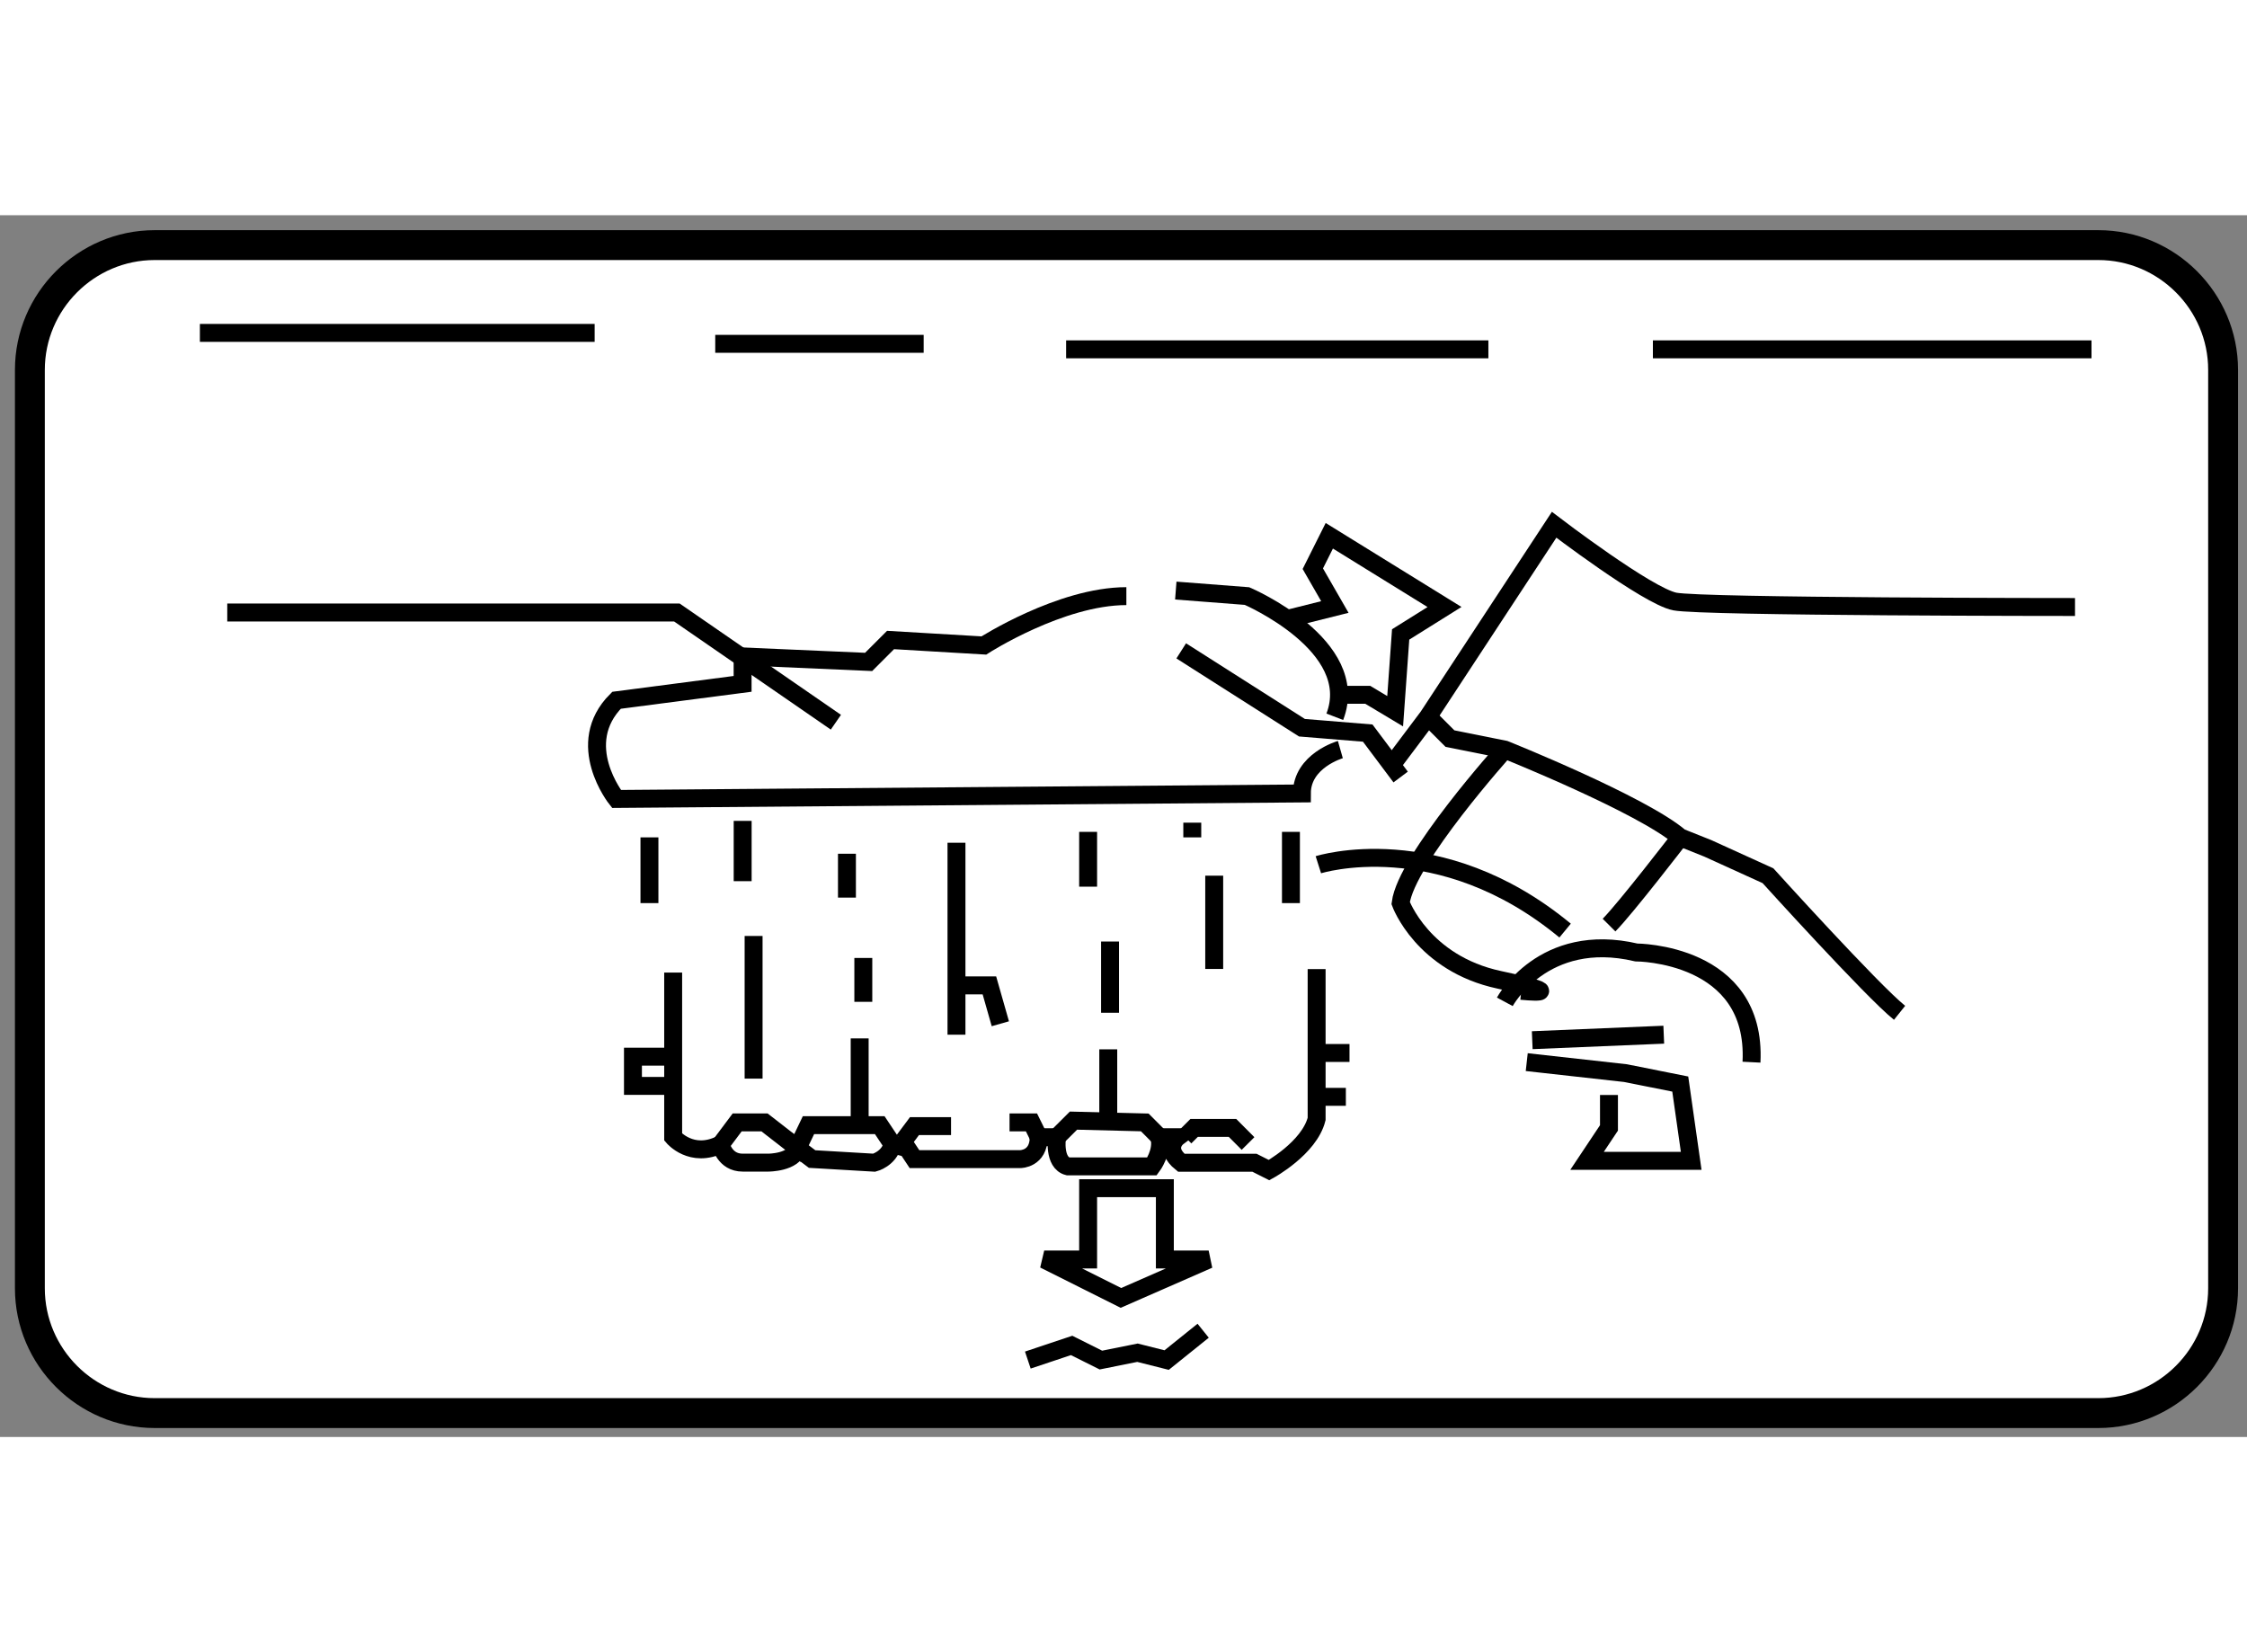 <?xml version="1.0" encoding="utf-8"?>
<!-- Generator: Adobe Illustrator 15.1.0, SVG Export Plug-In . SVG Version: 6.00 Build 0)  -->
<!DOCTYPE svg PUBLIC "-//W3C//DTD SVG 1.1//EN" "http://www.w3.org/Graphics/SVG/1.1/DTD/svg11.dtd">
<svg version="1.1" xmlns="http://www.w3.org/2000/svg" xmlns:xlink="http://www.w3.org/1999/xlink" x="0px" y="0px" width="244.8px"
	 height="180px" viewBox="154.015 25.814 37.602 20.445" enable-background="new 0 0 244.8 180" xml:space="preserve">
	
<rect x="154.015" y="25.814" width="37.602" height="20.445" fill="#808080" stroke="none"/>
	
<g><path fill="#FFFFFF" stroke="#000000" stroke-width="0.5" d="M191.217,43.771c0,1.148-0.939,2.088-2.088,2.088h-32.526
			c-1.148,0-2.088-0.939-2.088-2.088V28.402c0-1.148,0.939-2.088,2.088-2.088h32.526c1.148,0,2.088,0.939,2.088,2.088V43.771z"></path><line fill="none" stroke="#000000" stroke-width="0.3" x1="157.36" y1="27.783" x2="163.966" y2="27.783"></line><line fill="none" stroke="#000000" stroke-width="0.3" x1="165.984" y1="27.966" x2="169.472" y2="27.966"></line><line fill="none" stroke="#000000" stroke-width="0.3" x1="171.856" y1="28.058" x2="178.922" y2="28.058"></line><line fill="none" stroke="#000000" stroke-width="0.3" x1="181.675" y1="28.058" x2="189.015" y2="28.058"></line><polyline fill="none" stroke="#000000" stroke-width="0.3" points="157.818,32.462 165.342,32.462 168.003,34.298 		"></polyline><path fill="none" stroke="#000000" stroke-width="0.3" d="M173.691,32.095l1.192,0.092c0,0,1.928,0.826,1.469,2.02"></path><polyline fill="none" stroke="#000000" stroke-width="0.3" points="175.618,32.554 176.353,32.37 175.984,31.729 176.26,31.178 
			178.188,32.37 177.454,32.829 177.362,34.114 176.903,33.839 176.445,33.839 		"></polyline><path fill="none" stroke="#000000" stroke-width="0.3" d="M177.362,34.939l0.551-0.733l2.109-3.212c0,0,1.56,1.192,2.019,1.284
			s6.698,0.092,6.698,0.092"></path><path fill="none" stroke="#000000" stroke-width="0.3" d="M177.913,34.206l0.366,0.366l0.918,0.184c0,0,2.293,0.918,2.936,1.469
			l0.459,0.183l1.009,0.459c0,0,1.743,1.927,2.202,2.294"></path><path fill="none" stroke="#000000" stroke-width="0.3" d="M176.077,36.683c0,0,2.019-0.642,4.129,1.102"></path><path fill="none" stroke="#000000" stroke-width="0.3" d="M179.197,34.756c0,0-1.651,1.835-1.743,2.569
			c0,0,0.367,1.01,1.651,1.284c1.284,0.276,0.367,0.184,0.367,0.184"></path><path fill="none" stroke="#000000" stroke-width="0.3" d="M179.197,38.977c0,0,0.642-1.192,2.201-0.826c0,0,2.02,0,1.927,1.836"></path><path fill="none" stroke="#000000" stroke-width="0.3" d="M182.133,36.225c0,0-0.917,1.192-1.192,1.468"></path><polyline fill="none" stroke="#000000" stroke-width="0.3" points="179.564,39.986 181.216,40.17 182.133,40.353 182.316,41.638 
			180.573,41.638 180.94,41.087 180.94,40.536 		"></polyline><line fill="none" stroke="#000000" stroke-width="0.3" x1="179.656" y1="39.619" x2="181.857" y2="39.527"></line><line fill="none" stroke="#000000" stroke-width="0.3" x1="175.618" y1="36.133" x2="175.618" y2="37.325"></line><polyline fill="none" stroke="#000000" stroke-width="0.3" points="173.782,33.104 175.802,34.39 176.903,34.48 177.454,35.215 		
			"></polyline><path fill="none" stroke="#000000" stroke-width="0.3" d="M176.445,34.756c0,0-0.644,0.184-0.644,0.734l-11.469,0.092
			c0,0-0.734-0.918,0-1.651l2.11-0.275v-0.459l2.109,0.092l0.367-0.367l1.561,0.092c0,0,1.284-0.826,2.385-0.826"></path><polygon fill="none" stroke="#000000" stroke-width="0.3" points="172.773,43.932 174.241,43.289 173.508,43.289 173.508,42.096 
			172.224,42.096 172.224,43.289 171.489,43.289 		"></polygon><path fill="none" stroke="#000000" stroke-width="0.3" d="M165.28,38.487v2.753c0,0,0.307,0.366,0.796,0.122
			c0,0,0.061,0.306,0.367,0.306h0.429c0,0,0.428,0.001,0.489-0.244l0.244,0.184l1.04,0.061c0,0,0.245-0.062,0.306-0.306l0.245,0.062
			l0.122,0.184h1.773c0,0,0.306,0,0.306-0.367h0.306c0,0-0.061,0.428,0.185,0.489h1.406c0,0,0.184-0.244,0.122-0.489h0.307
			c0,0-0.245,0.184,0.06,0.428h1.225l0.244,0.123c0,0,0.673-0.367,0.796-0.856v-2.508"></path><line fill="none" stroke="#000000" stroke-width="0.3" x1="164.883" y1="36.225" x2="164.883" y2="37.325"></line><line fill="none" stroke="#000000" stroke-width="0.3" x1="166.443" y1="35.949" x2="166.443" y2="36.958"></line><line fill="none" stroke="#000000" stroke-width="0.3" x1="166.626" y1="37.875" x2="166.626" y2="40.262"></line><line fill="none" stroke="#000000" stroke-width="0.3" x1="168.188" y1="36.499" x2="168.188" y2="37.233"></line><line fill="none" stroke="#000000" stroke-width="0.3" x1="168.462" y1="38.243" x2="168.462" y2="38.977"></line><line fill="none" stroke="#000000" stroke-width="0.3" x1="170.021" y1="36.315" x2="170.021" y2="39.527"></line><polyline fill="none" stroke="#000000" stroke-width="0.3" points="170.113,38.702 170.572,38.702 170.755,39.344 		"></polyline><line fill="none" stroke="#000000" stroke-width="0.3" x1="172.224" y1="36.133" x2="172.224" y2="37.05"></line><line fill="none" stroke="#000000" stroke-width="0.3" x1="172.591" y1="37.968" x2="172.591" y2="39.16"></line><line fill="none" stroke="#000000" stroke-width="0.3" x1="174.334" y1="36.866" x2="174.334" y2="38.427"></line><polyline fill="none" stroke="#000000" stroke-width="0.3" points="166.076,41.362 166.351,40.995 166.809,40.995 167.361,41.424 
			167.544,41.041 168.737,41.041 168.951,41.362 		"></polyline><polyline fill="none" stroke="#000000" stroke-width="0.3" points="169.93,41.057 169.318,41.057 169.135,41.302 		"></polyline><polyline fill="none" stroke="#000000" stroke-width="0.3" points="170.909,40.995 171.276,40.995 171.397,41.24 		"></polyline><polyline fill="none" stroke="#000000" stroke-width="0.3" points="171.703,41.24 171.979,40.965 173.172,40.995 173.416,41.24 		
			"></polyline><polyline fill="none" stroke="#000000" stroke-width="0.3" points="173.845,41.24 173.998,41.087 174.64,41.087 174.9,41.348 		
			"></polyline><line fill="none" stroke="#000000" stroke-width="0.3" x1="172.561" y1="39.772" x2="172.561" y2="40.995"></line><line fill="none" stroke="#000000" stroke-width="0.3" x1="168.401" y1="39.589" x2="168.401" y2="40.995"></line><polyline fill="none" stroke="#000000" stroke-width="0.3" points="165.22,39.895 164.607,39.895 164.607,40.384 165.158,40.384 
					"></polyline><line fill="none" stroke="#000000" stroke-width="0.3" x1="176.047" y1="39.833" x2="176.598" y2="39.833"></line><line fill="none" stroke="#000000" stroke-width="0.3" x1="176.047" y1="40.567" x2="176.537" y2="40.567"></line><line fill="none" stroke="#000000" stroke-width="0.3" x1="173.967" y1="35.979" x2="173.967" y2="36.225"></line><polyline fill="none" stroke="#000000" stroke-width="0.3" points="171.215,44.972 171.948,44.727 172.438,44.972 173.05,44.849 
			173.538,44.972 174.149,44.481 		"></polyline></g>


</svg>